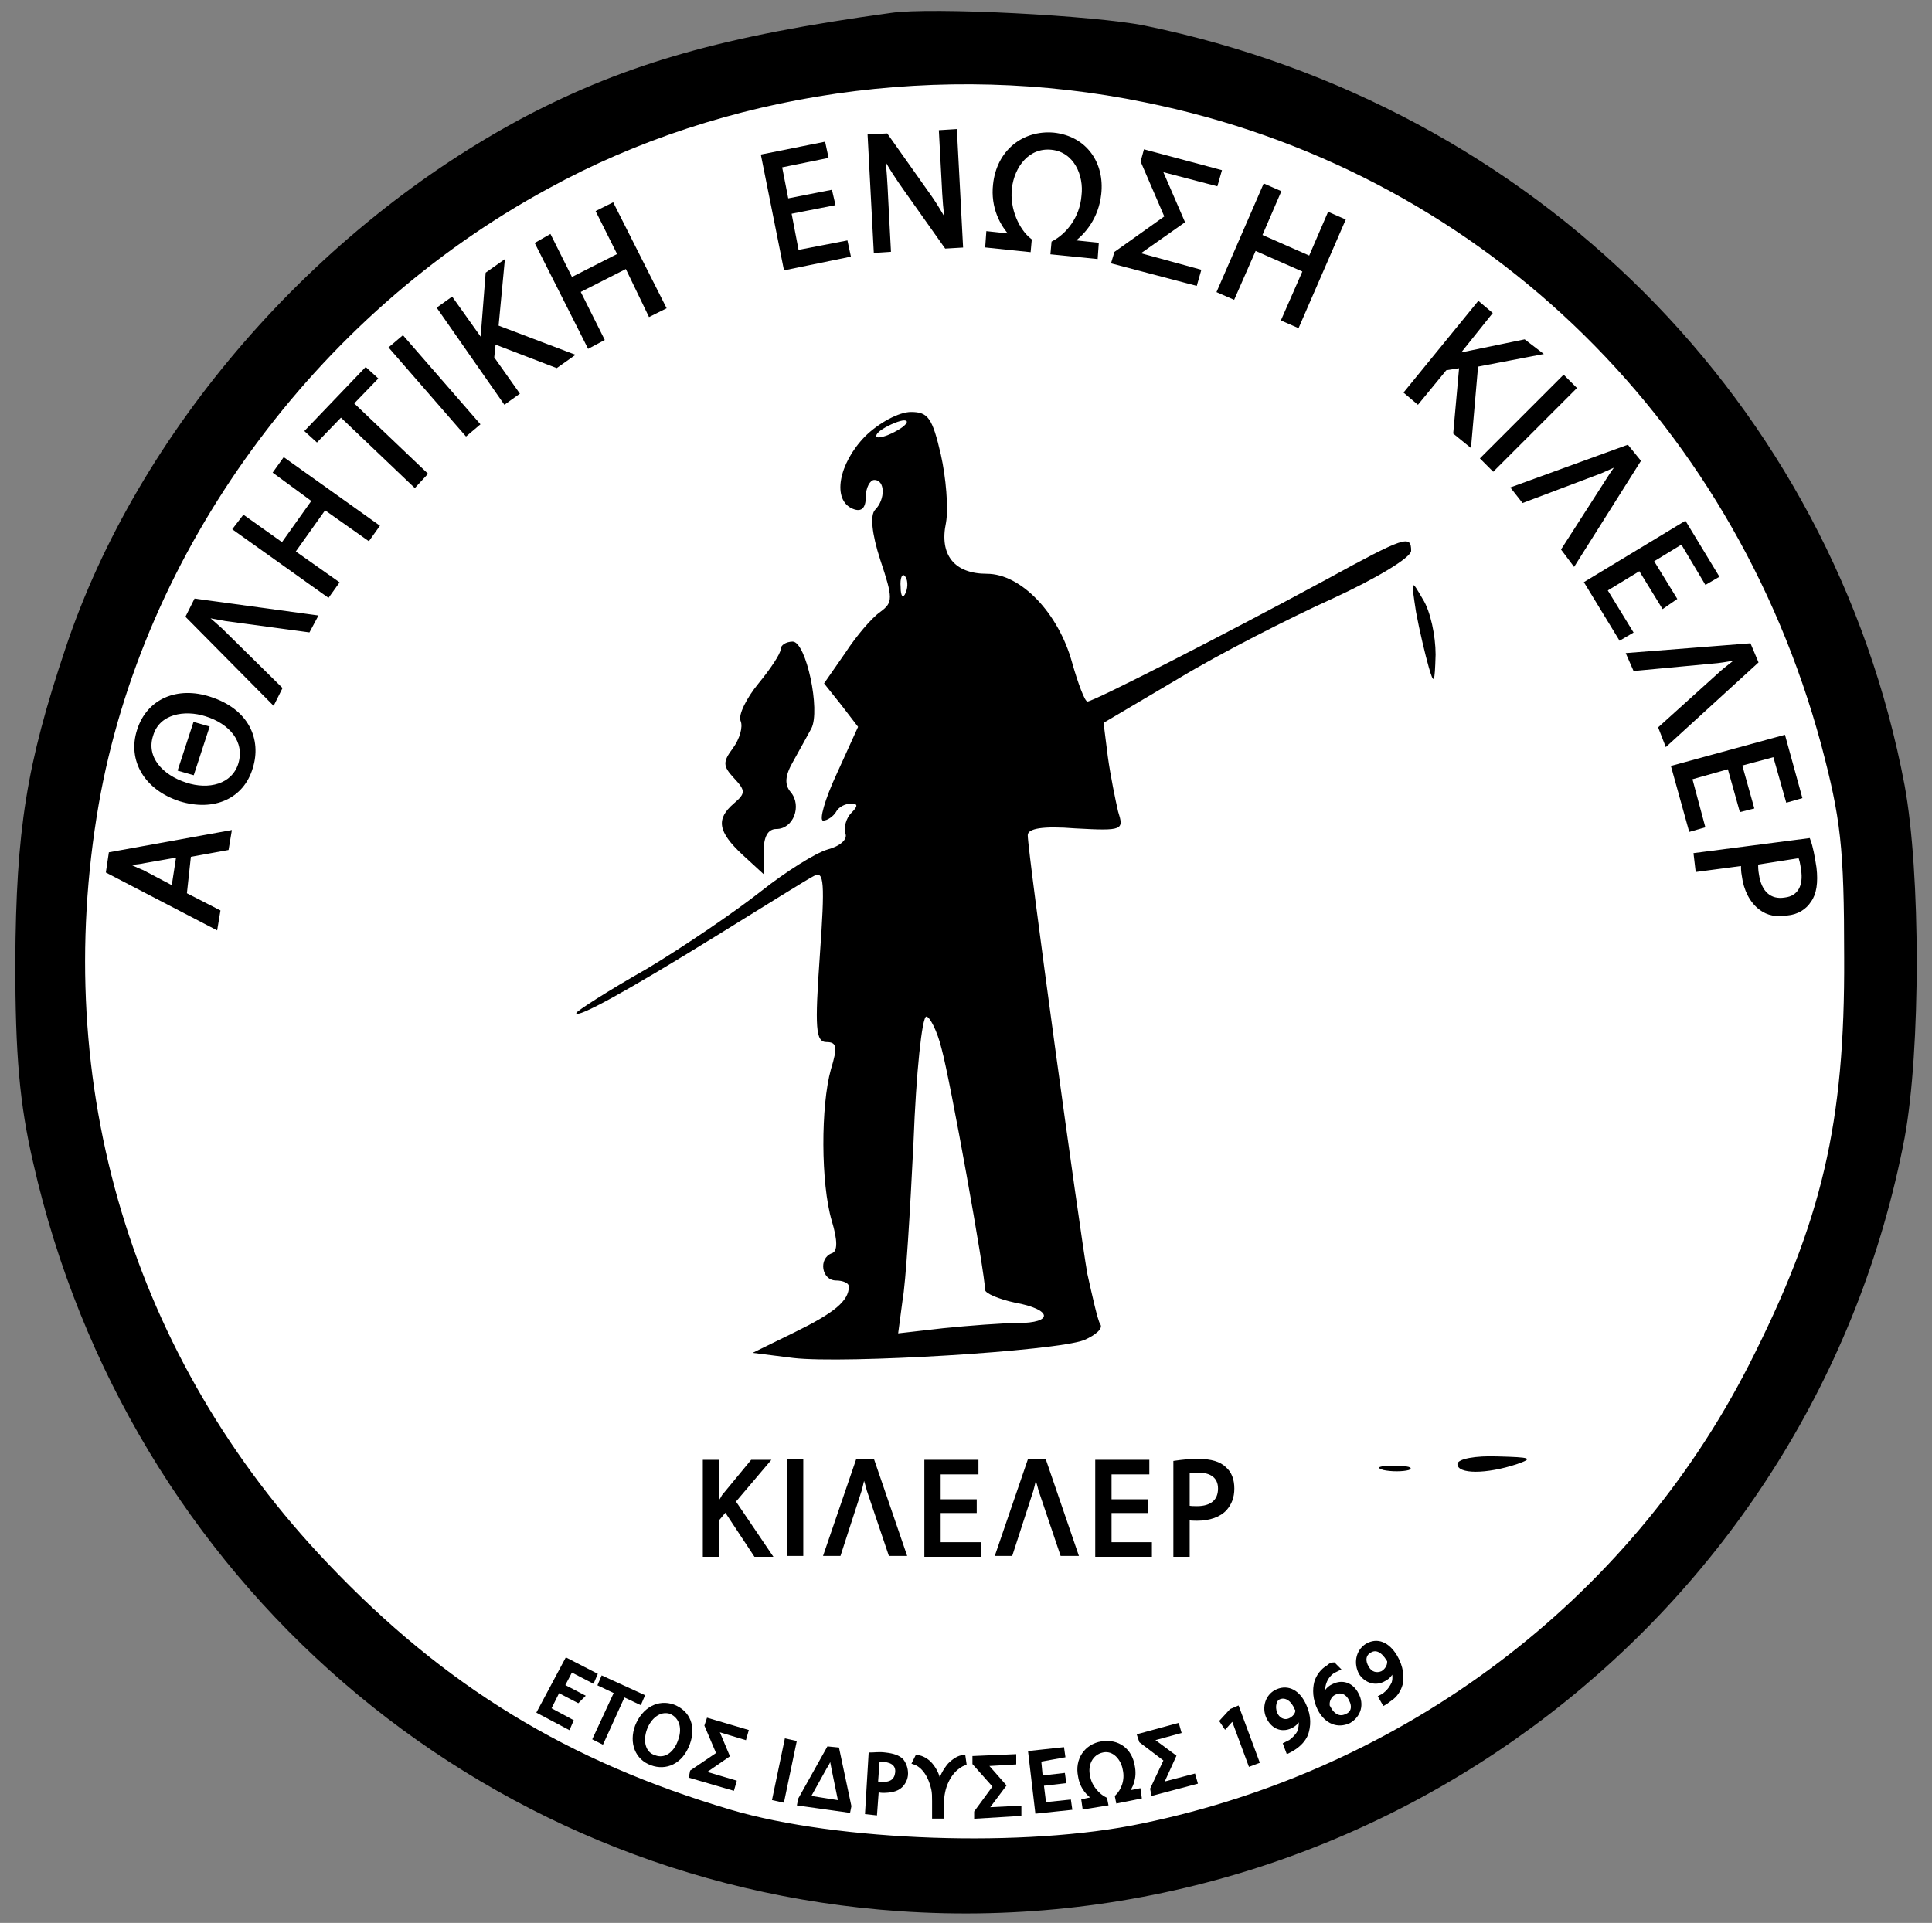 <?xml version="1.0" encoding="utf-8"?>
<!-- Generator: Adobe Illustrator 26.3.0, SVG Export Plug-In . SVG Version: 6.00 Build 0)  -->
<svg version="1.1" id="Layer_1" xmlns="http://www.w3.org/2000/svg" xmlns:xlink="http://www.w3.org/1999/xlink" x="0px" y="0px"
	 viewBox="0 0 225 224" style="enable-background:new 0 0 225 224;" xml:space="preserve">
<rect x="0" y="0" width="225" height="224" fill="#808080" stroke="none"/>
<style type="text/css">
	.st0{fill:#FFFFFF;}
	.st1{stroke:#000000;stroke-width:0.5;stroke-miterlimit:10;}
</style>
<circle class="st0" cx="112.5" cy="112" r="108.262"/>
<g transform="translate(0,224) scale(0.1,-0.1)">
	<g>
		<path d="M1037.6,2224.9c-195.4-26.8-306.5-58.5-424.6-120c-246-130-452.4-367-536.7-620c-45.6-135.9-57.5-211.3-58.5-365.1
			c0-109.1,5-165.7,20.8-234.1c110.1-486.1,516.8-838.2,1008.9-872C1609-24.9,2112.9,362.9,2218.1,914.5
			c18.8,102.2,18.8,308.5,0,410.7c-84.3,445.4-430.5,791.6-884.9,884.9C1275.7,2221.9,1084.2,2231.9,1037.6,2224.9z M1333.2,2120.8
			c383.9-77.4,683.5-363.1,787.7-748c22.8-86.3,26.8-119,26.8-248c1-193.4-25.8-307.5-111.1-475.2
			c-139.9-273.8-399.8-470.2-706.3-533.7c-135.9-28.8-355.1-20.8-479.1,15.9C660.7,188.3,517.9,275.6,382,418.5
			C153.7,657.6,58.5,976,115,1303.3c51.6,294.6,251,569.4,523.8,717.2C843.1,2132.7,1097.1,2169.4,1333.2,2120.8z"/>
	</g>
	<g>
		<path d="M1007.3,1731.5c-30.8-31.7-38.7-74.4-13.9-84.3c9.9-4,14.9,1,14.9,13.9c0,10.9,5,19.8,9.9,19.8c12.9,0,12.9-22.8,1-34.7
			c-6-6-4-27.8,6-58.5c14.9-44.6,14.9-49.6,0-60.5c-9.9-6.9-27.8-27.8-40.7-47.6l-24.8-35.7l19.8-24.8l19.8-25.8l-24.8-54.6
			c-13.9-29.8-20.8-54.6-15.9-54.6c5,0,11.9,5,14.9,9.9c3,6,10.9,9.9,17.9,9.9c7.9,0,7.9-3,0-10.9c-6-6-8.9-16.9-6.9-23.8
			c3-6.9-6-14.9-20.8-18.8c-13.9-4-48.6-25.8-77.4-48.6c-28.8-22.8-88.3-63.5-132.9-90.3c-45.6-25.8-82.3-49.6-82.3-51.6
			c0-6.9,59.5,25.8,163.7,90.3c54.6,33.7,105.2,65.5,113.1,69.4c11.9,6.9,12.9-7.9,6.9-92.3c-6-85.3-5-101.2,7.9-101.2
			c11.9,0,12.9-6,5-31.7c-11.9-42.7-11.9-132.9,1-176.6c6.9-22.8,6.9-35.7,0-37.7c-15.9-6-11.9-31.7,5-31.7c7.9,0,14.9-3,14.9-6.9
			c0-16.9-16.9-30.8-63.5-53.6l-48.6-23.8l47.6-6c59.5-6.9,304.5,7.9,338.3,20.8c13.9,6,22.8,13.9,18.8,18.8
			c-3,5-8.9,31.7-14.9,58.5c-8.9,50.6-69.4,491-69.4,510.9c0,7.9,17.9,10.9,55.6,7.9c55.6-3,56.5-2,49.6,19.8
			c-3,12.9-8.9,41.7-11.9,63.5l-5,39.7l87.3,51.6c47.6,28.8,129,70.4,179.6,93.2c49.6,22.8,91.3,47.6,91.3,55.6
			c0,18.8-6.9,16.9-99.2-33.7c-123-66.5-270.8-141.9-277.8-141.9c-3,0-10.9,20.8-17.9,45.6c-15.9,57.5-59.5,103.2-99.2,103.2
			c-37.7,0-55.6,21.8-47.6,59.5c3,16.9,0,52.6-6,79.4c-9.9,42.7-14.9,49.6-34.7,49.6C1047,1760.2,1023.2,1747.3,1007.3,1731.5z
			 M1048,1740.4c-7.9-5-18.8-9.9-24.8-9.9c-5,0-3,5,5,9.9c7.9,5,19.8,9.9,24.8,9.9C1058.9,1750.3,1055.9,1745.3,1048,1740.4z
			 M1054.9,1549.9c-3-7.9-6-5-6,6c-1,10.9,2,16.9,5,12.9C1056.9,1565.8,1057.9,1556.9,1054.9,1549.9z M1096.6,1018.2
			c9.9-35.7,50.6-261.9,50.6-280.7c0-4,15.9-10.9,34.7-14.9c43.6-7.9,45.6-23.8,3-23.8c-17.9,0-56.5-3-86.3-6l-52.6-6l5,37.7
			c4,21.8,8.9,104.2,12.9,185.5c3,80.4,9.9,145.8,14.9,145.8C1082.7,1055.9,1091.6,1039,1096.6,1018.2z"/>
	</g>
	<g>
		<path d="M1649.1,1527.1c4-21.8,10.9-50.6,14.9-64.5c6-20.8,6.9-18.8,7.9,14.9c0,21.8-6,50.6-14.9,64.5
			C1643.2,1565.8,1643.2,1565.8,1649.1,1527.1z"/>
	</g>
	<g>
		<path d="M909.1,1483.5c0-5-11.9-22.8-25.8-39.7c-13.9-16.9-23.8-36.7-20.8-43.6s-1-20.8-8.9-31.7c-11.9-15.9-11.9-20.8,1-34.7
			c13.9-14.9,13.9-17.9,0-29.8c-20.8-17.9-18.8-32.7,9.9-59.5l24.8-22.8v25.8c0,17.9,5,26.8,14.9,26.8c19.8,0,29.8,26.8,16.9,42.7
			c-7.9,8.9-6.9,19.8,3,36.7c7.9,13.9,16.9,30.8,20.8,37.7c10.9,20.8-6,101.2-21.8,101.2C915.1,1492.4,909.1,1488.4,909.1,1483.5z"
			/>
	</g>
	<g>
		<path d="M1697.3,534.5c0-11.9,33.7-11.9,69.4,0c19.8,6.9,15.9,7.9-21.8,8.9C1718.1,544.5,1697.3,540.5,1697.3,534.5z"/>
	</g>
	<g>
		<path d="M1611,527.6c8.9-2,22.8-2,29.8,0c6,3-1,5-17.9,5C1607,532.6,1601,530.6,1611,527.6z"/>
	</g>
</g>
<g>
	<path class="st1" d="M21.5,104.2l3.9,2l-0.3,1.8l-12.5-6.5l0.3-2L26.7,97l-0.3,1.8L22,99.6L21.5,104.2z M20.8,99.6l-4,0.7
		c-0.9,0.2-1.7,0.2-2.5,0.3l0,0c0.8,0.3,1.5,0.7,2.3,1l3.6,1.9L20.8,99.6z"/>
	<path class="st1" d="M21,93.1c-4-1.3-5.9-4.6-4.8-8c1.1-3.5,4.5-4.9,8.2-3.7c4.4,1.4,5.8,4.8,4.8,8C28.2,92.8,24.9,94.3,21,93.1z
		 M24,83.2c-2.5-0.8-5.6-0.3-6.4,2.4c-0.9,2.7,1.2,4.9,4,5.8c2.7,0.9,5.6,0.2,6.4-2.4C28.8,86.3,26.9,84.1,24,83.2z M22.7,84.4
		l1.4,0.4L22.4,90L21,89.6L22.7,84.4z"/>
	<path class="st1" d="M35.9,73.4l-9.6-1.3c-1-0.2-1.8-0.3-2.6-0.5v0.1c0.7,0.5,1.3,1.1,2,1.7l6.9,6.8l-0.8,1.6l-9.9-10l0.9-1.8
		l13.9,1.9L35.9,73.4z"/>
	<path class="st1" d="M28.4,60.3l4.5,3.2l3.7-5.2L32.1,55l1-1.4l10.8,7.7l-1,1.4l-5.1-3.6l-3.7,5.2l5.1,3.6l-1,1.4l-10.8-7.7
		L28.4,60.3z"/>
	<path class="st1" d="M39.7,48.3l-2.8,2.9l-1.1-1l6.8-7.1l1.1,1L40.9,47l8.6,8.2l-1.2,1.3L39.7,48.3z"/>
	<path class="st1" d="M46.9,39.4l8.7,10l-1.3,1.1l-8.7-10L46.9,39.4z"/>
	<path class="st1" d="M51.2,35.9l1.4-1l3.7,5.2l0,0c0-0.6,0-1.2,0-1.8l0.5-6.4l1.7-1.2l-0.7,7.4l8.7,3.3l-1.7,1.2l-7.3-2.8l-0.2,1.9
		l2.9,4.1l-1.4,1L51.2,35.9z"/>
	<path class="st1" d="M64,27.6l2.5,5l5.7-2.9l-2.5-5l1.6-0.8l6,11.9l-1.6,0.8L73,31l-5.7,2.9l2.8,5.6l-1.5,0.8l-6-11.9L64,27.6z"/>
	<path class="st1" d="M97,23.7l-5.1,1l0.9,4.7l5.7-1.1l0.3,1.4l-7.3,1.5l-2.6-13l7-1.4l0.3,1.4l-5.4,1.1l0.8,4.1l5.1-1L97,23.7z"/>
	<path class="st1" d="M102,29.2l-0.7-13.3l1.9-0.1l4.6,6.5c1.1,1.5,1.9,2.9,2.6,4.2l0,0c-0.3-1.8-0.4-3.4-0.5-5.5l-0.3-5.6l1.6-0.1
		l0.7,13.3l-1.7,0.1l-4.6-6.5c-1-1.4-2-2.9-2.7-4.3h-0.1c0.2,1.7,0.3,3.3,0.4,5.5l0.3,5.7L102,29.2z"/>
	<path class="st1" d="M115,28.6l0.1-1.4l2.8,0.3v-0.1c-1.2-1.2-2.3-3.3-2-5.9c0.4-3.8,3.3-6.1,6.8-5.8c3.7,0.4,5.7,3.4,5.3,6.9
		c-0.3,2.7-1.8,4.5-3.2,5.5v0.1l2.9,0.3l-0.1,1.4l-5-0.5l0.1-1.1c1.7-0.9,3.3-2.9,3.5-5.5c0.3-2.4-0.9-5.3-3.7-5.6
		c-2.8-0.3-4.6,2.1-4.9,4.7c-0.3,2.5,0.9,5,2.3,6.1l-0.1,1.1L115,28.6z"/>
	<path class="st1" d="M132.3,29.6l7.3,2l-0.4,1.4l-9.5-2.5l0.3-1l5.9-4.2l-2.8-6.5l0.3-1.1L142,20l-0.4,1.4l-6.5-1.7v0.1l2.6,6
		L132.3,29.6L132.3,29.6z"/>
	<path class="st1" d="M148.9,22.4l-2.2,5.1l5.9,2.6l2.2-5.1l1.6,0.7l-5.3,12.2l-1.6-0.7l2.5-5.7l-5.9-2.6l-2.5,5.7l-1.6-0.7
		l5.3-12.2L148.9,22.4z"/>
	<path class="st1" d="M172.2,35.4l1.3,1.1l-4,5l0,0c0.6-0.2,1.2-0.3,1.7-0.4l6.3-1.3l1.7,1.3l-7.3,1.4l-0.8,9.2l-1.6-1.3l0.7-7.8
		l-1.9,0.3l-3.2,3.9l-1.3-1.1L172.2,35.4z"/>
	<path class="st1" d="M183.3,45.2l-9.4,9.4l-1.2-1.2l9.4-9.4L183.3,45.2z"/>
	<path class="st1" d="M182.1,64l5.2-8.1c0.5-0.8,1-1.5,1.5-2.1l0,0c-0.8,0.4-1.5,0.7-2.4,1.1l-9,3.4l-1.1-1.4l13.2-4.8l1.3,1.6
		l-7.5,11.9L182.1,64z"/>
	<path class="st1" d="M193.7,70.6l-2.7-4.4l-4.1,2.5l3,4.9l-1.2,0.7l-3.9-6.4l11.4-6.9l3.7,6.1l-1.2,0.7l-2.8-4.7l-3.6,2.2l2.7,4.4
		L193.7,70.6z"/>
	<path class="st1" d="M193.4,84.8l7.2-6.5c0.7-0.6,1.4-1.1,2-1.6v-0.1c-0.8,0.1-1.7,0.3-2.6,0.4l-9.6,0.9l-0.7-1.6l14-1.1l0.8,1.9
		l-10.4,9.5L193.4,84.8z"/>
	<path class="st1" d="M202.8,94.3l-1.4-5l-4.6,1.3l1.5,5.6l-1.4,0.4l-2-7.2l12.8-3.5l1.9,6.9l-1.4,0.4l-1.5-5.3l-4.1,1.1l1.4,5
		L202.8,94.3z"/>
	<path class="st1" d="M210.6,97.9c0.3,0.8,0.5,1.9,0.7,3.2c0.2,1.7,0,3-0.6,3.8c-0.5,0.8-1.4,1.4-2.6,1.5c-1.2,0.2-2.2,0-3-0.6
		c-1.1-0.8-1.8-2.2-2-3.8c-0.1-0.5-0.1-1-0.1-1.4l-5.3,0.7l-0.2-1.7L210.6,97.9z M204.5,100.5c0,0.4,0,0.9,0.1,1.4
		c0.3,2.1,1.5,3.2,3.3,2.9c1.7-0.2,2.4-1.6,2.1-3.5c-0.1-0.7-0.2-1.3-0.4-1.6L204.5,100.5z"/>
</g>
<g>
	<path class="st1" d="M67.3,198.1l-2.3-1.2l-1.1,2.2l2.6,1.4l-0.3,0.7l-3.4-1.8l3.2-6l3.3,1.7l-0.3,0.7l-2.5-1.3l-1,1.9l2.3,1.2
		L67.3,198.1z"/>
	<path class="st1" d="M71.8,197.1l-1.9-0.9l0.3-0.7l4.6,2.1l-0.3,0.7l-1.9-0.9l-2.5,5.5l-0.8-0.4L71.8,197.1z"/>
	<path class="st1" d="M80.1,203.1c-0.8,2.2-2.6,2.9-4.2,2.3c-1.7-0.6-2.4-2.4-1.7-4.3c0.8-2,2.5-2.9,4.2-2.3
		C80.2,199.5,80.8,201.2,80.1,203.1z M75.1,201.4c-0.5,1.4-0.2,2.9,1.1,3.3c1.3,0.5,2.5-0.4,3-1.9c0.5-1.3,0.3-2.8-1.1-3.4
		C76.8,199,75.6,200,75.1,201.4z"/>
	<path class="st1" d="M81.8,206.5l3.7,1.1l-0.2,0.7l-4.8-1.4l0.1-0.5l3.1-2.1l-1.4-3.3l0.2-0.6l4.4,1.3l-0.2,0.7l-3.3-1l0,0l1.3,3.1
		L81.8,206.5L81.8,206.5z"/>
	<path class="st1" d="M92.5,203l-1.4,6.7l-0.9-0.2l1.4-6.7L92.5,203z"/>
	<path class="st1" d="M93.2,209.6l3.3-5.9l1,0.1l1.4,6.6l-0.1,0.5l-5.7-0.8L93.2,209.6z M97.9,210l-0.8-3.9
		c-0.1-0.5-0.2-1.1-0.3-1.6l0,0c-0.2,0.3-0.4,0.9-0.7,1.3l-2,3.6L97.9,210z"/>
	<path class="st1" d="M101.4,204.4c0.4,0,1-0.1,1.7,0c0.9,0.1,1.5,0.3,1.9,0.7c0.3,0.4,0.5,0.9,0.5,1.5s-0.3,1.1-0.6,1.4
		c-0.5,0.5-1.3,0.6-2.1,0.6c-0.3,0-0.5-0.1-0.7-0.1l-0.2,2.7l-0.9-0.1L101.4,204.4z M102,207.7c0.2,0.1,0.4,0.1,0.7,0.1
		c1.1,0.1,1.7-0.4,1.8-1.3c0.1-0.9-0.5-1.4-1.5-1.5c-0.4,0-0.7,0-0.8,0L102,207.7z"/>
	<path class="st1" d="M106.8,204.7c0.5,0,1.2,0.4,1.6,0.9c0.5,0.6,0.9,1.4,1,2.5l0,0c0.2-1.1,0.7-1.9,1.2-2.5
		c0.5-0.5,1.1-0.9,1.6-0.9l0.1,0.7c-0.8,0.3-1.9,1.2-2.4,3c-0.1,0.4-0.2,0.9-0.2,1.4v1.8h-0.9v-1.8c0-0.5,0-1-0.1-1.4
		c-0.4-1.8-1.3-2.8-2.2-3.1L106.8,204.7z"/>
	<path class="st1" d="M114.8,210.8l3.9-0.2v0.7l-5,0.3v-0.5l2.2-3l-2.4-2.7v-0.6l4.6-0.2v0.7l-3.4,0.2l0,0l2.2,2.5L114.8,210.8
		L114.8,210.8z"/>
	<path class="st1" d="M123.9,207.5l-2.6,0.3l0.3,2.4l2.9-0.3l0.1,0.7l-3.8,0.4l-0.8-6.8l3.7-0.4l0.1,0.7L121,205l0.2,2.1l2.6-0.3
		L123.9,207.5z"/>
	<path class="st1" d="M126.3,210.5l-0.1-0.7l1.4-0.3l0,0c-0.8-0.4-1.6-1.3-1.8-2.6c-0.4-1.9,0.7-3.5,2.5-3.8
		c1.9-0.3,3.3,0.8,3.6,2.6c0.3,1.4-0.2,2.5-0.8,3.2l0,0l1.5-0.3l0.1,0.7l-2.5,0.5l-0.1-0.5c0.7-0.7,1.2-1.9,0.9-3.2
		c-0.2-1.2-1.2-2.5-2.6-2.2c-1.4,0.3-2,1.7-1.7,3c0.2,1.3,1.2,2.3,2,2.7l0.1,0.5L126.3,210.5z"/>
	<path class="st1" d="M135.2,207.9l3.8-1l0.2,0.7l-4.9,1.3l-0.1-0.5l1.6-3.4l-2.9-2.2l-0.2-0.6l4.4-1.2l0.2,0.7l-3.3,0.9l0,0l2.7,2
		L135.2,207.9L135.2,207.9z"/>
	<path class="st1" d="M143.6,200.1L143.6,200.1l-0.9,1l-0.4-0.6l1.1-1.2l0.7-0.3l2.3,6.2l-0.8,0.3L143.6,200.1z"/>
	<path class="st1" d="M149.7,203.2c0.2-0.1,0.4-0.2,0.6-0.3c0.4-0.3,0.8-0.7,1-1.1c0.2-0.5,0.3-1.2,0.1-2l0,0
		c-0.2,0.6-0.5,1-1.1,1.3c-1.1,0.5-2.1,0-2.6-1.1s-0.1-2.5,1.1-3c1.2-0.5,2.4,0.1,3.1,1.7c0.6,1.3,0.5,2.4,0.2,3.3
		c-0.3,0.7-0.8,1.2-1.4,1.6c-0.3,0.2-0.5,0.3-0.7,0.4L149.7,203.2z M148.5,199.6c0.3,0.7,1,1.1,1.7,0.8c0.5-0.2,0.9-0.7,0.9-1.1
		c0-0.1,0-0.2-0.1-0.3c-0.4-1-1.2-1.6-2-1.3C148.4,197.9,148.2,198.8,148.5,199.6z"/>
	<path class="st1" d="M155.8,194.4c-0.2,0.1-0.4,0.2-0.6,0.3c-1.1,0.8-1.3,2.1-1,3.1l0,0c0.1-0.5,0.4-1.1,1.1-1.4
		c1-0.5,2.1-0.2,2.7,1c0.6,1.1,0.3,2.4-0.9,3.1c-1.3,0.6-2.6,0.1-3.4-1.4c-0.6-1.2-0.6-2.3-0.4-3.1c0.2-0.7,0.7-1.4,1.4-1.8
		c0.2-0.2,0.4-0.3,0.6-0.3L155.8,194.4z M157.3,197.9c-0.4-0.8-1.2-1.1-1.9-0.7c-0.5,0.2-0.8,0.8-0.8,1.3c0,0.1,0,0.3,0.1,0.4
		c0.5,1,1.3,1.4,2.1,1C157.6,199.6,157.8,198.8,157.3,197.9z"/>
	<path class="st1" d="M160.8,197.7c0.2-0.1,0.4-0.2,0.6-0.4c0.4-0.3,0.7-0.8,0.9-1.2c0.2-0.6,0.1-1.2-0.1-1.9l0,0
		c-0.1,0.6-0.4,1.1-1,1.4c-1,0.6-2.1,0.2-2.7-0.7c-0.6-1.1-0.4-2.5,0.7-3.2c1.2-0.7,2.4-0.2,3.3,1.3c0.7,1.2,0.8,2.4,0.6,3.2
		c-0.2,0.7-0.6,1.3-1.2,1.7c-0.3,0.2-0.5,0.4-0.7,0.5L160.8,197.7z M159.2,194.3c0.4,0.7,1.1,0.9,1.8,0.6c0.5-0.3,0.8-0.8,0.8-1.3
		c0-0.1,0-0.2-0.1-0.3c-0.6-1-1.4-1.5-2.2-1C158.8,192.7,158.7,193.5,159.2,194.3z"/>
</g>
<g>
	<path class="st1" d="M82.1,170.3h1.4v5.2l0,0c0.3-0.4,0.6-0.8,0.8-1.2l3.3-4h1.7l-3.9,4.6l4.2,6.2H88l-3.5-5.3l-1,1.2v4.1h-1.4
		V170.3z"/>
	<path class="st1" d="M93.3,170.3V181h-1.4v-10.8h1.4V170.3z"/>
	<path class="st1" d="M103.7,181l-2.5-7.4c-0.2-0.8-0.4-1.4-0.6-2l0,0c-0.2,0.7-0.3,1.3-0.5,2l-2.4,7.4h-1.5l3.7-10.8h1.7l3.7,10.8
		H103.7z"/>
	<path class="st1" d="M113.5,176h-4.2v3.9h4.7v1.2h-6.1v-10.8h5.8v1.2h-4.4v3.4h4.2V176z"/>
	<path class="st1" d="M123.7,181l-2.5-7.4c-0.2-0.8-0.4-1.4-0.6-2l0,0c-0.2,0.7-0.3,1.3-0.5,2l-2.4,7.4h-1.5l3.7-10.8h1.7l3.7,10.8
		H123.7z"/>
	<path class="st1" d="M133.4,176h-4.2v3.9h4.7v1.2h-6.1v-10.8h5.8v1.2h-4.4v3.4h4.2V176z"/>
	<path class="st1" d="M136.9,170.4c0.7-0.1,1.5-0.2,2.7-0.2c1.4,0,2.4,0.3,3,0.9c0.6,0.5,0.9,1.3,0.9,2.3s-0.3,1.7-0.8,2.3
		c-0.7,0.8-1.9,1.2-3.3,1.2c-0.4,0-0.8,0-1.1-0.1v4.3h-1.4L136.9,170.4L136.9,170.4z M138.3,175.6c0.3,0.1,0.7,0.1,1.1,0.1
		c1.7,0,2.7-0.8,2.7-2.3c0-1.4-1-2.1-2.5-2.1c-0.6,0-1.1,0-1.3,0.1V175.6z"/>
</g>
</svg>
